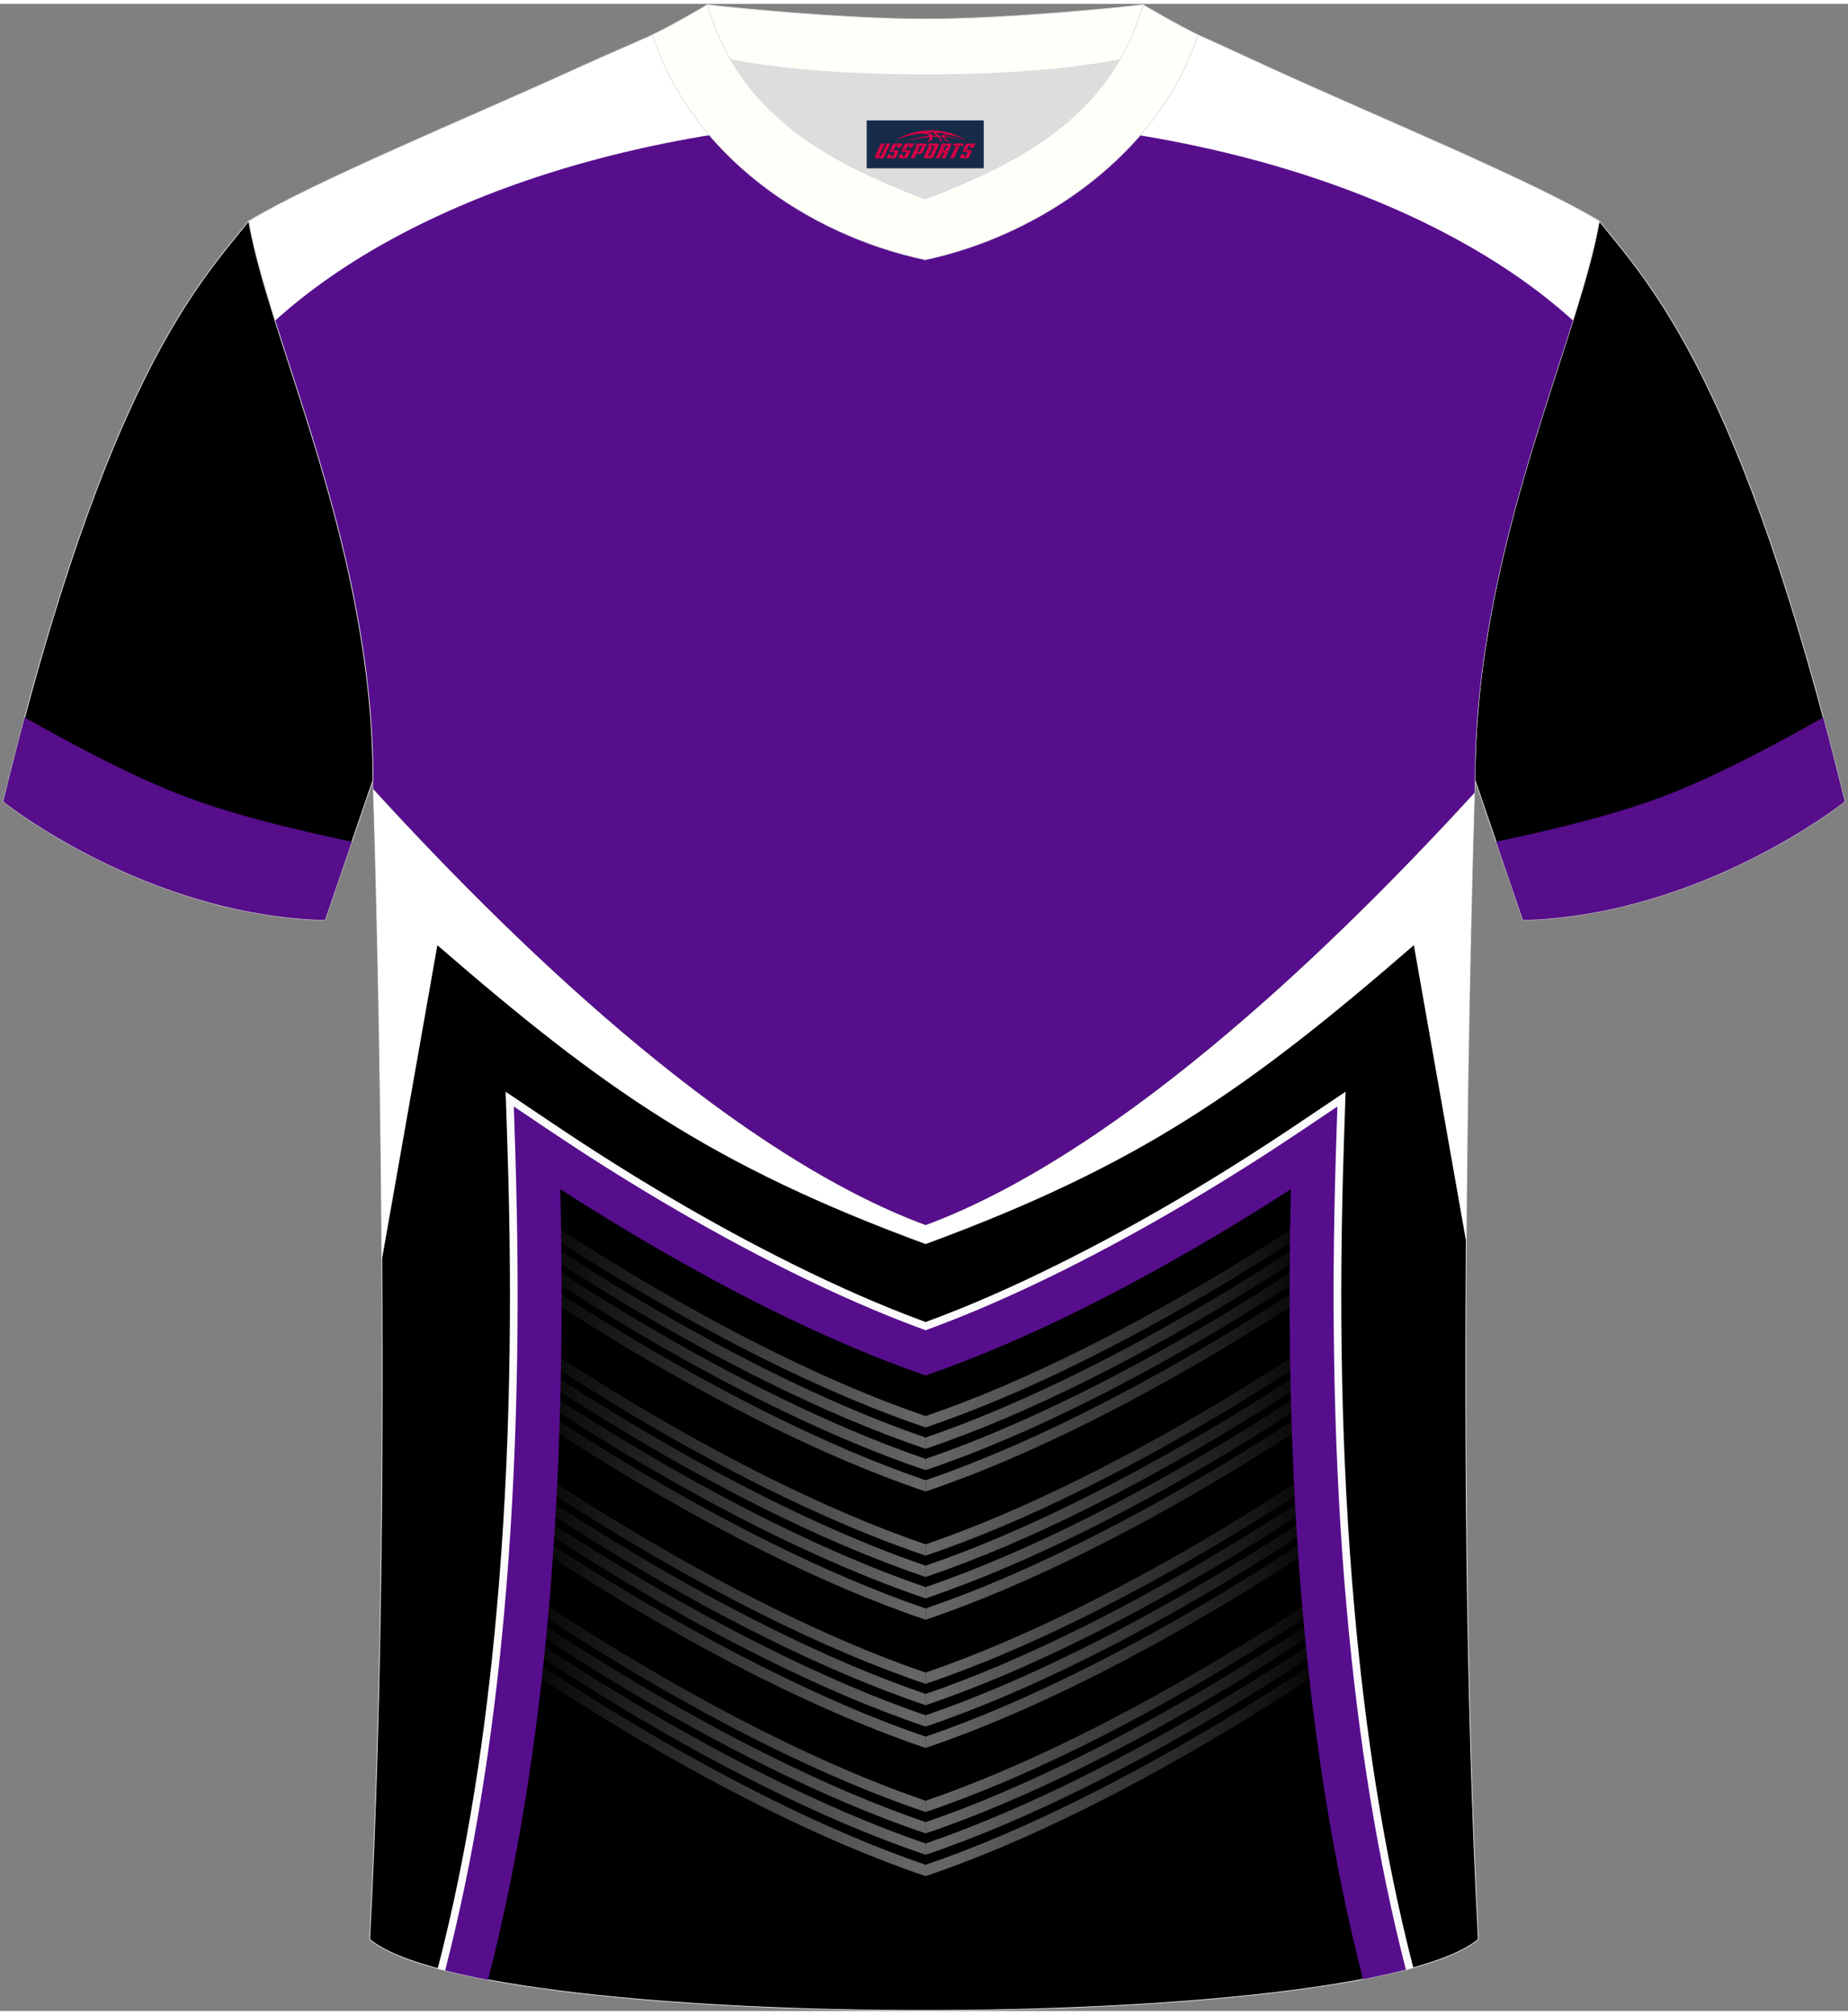 <?xml version="1.0" encoding="utf-8"?>
<!-- Generator: Adobe Illustrator 22.0.0, SVG Export Plug-In . SVG Version: 6.00 Build 0)  -->
<svg xmlns="http://www.w3.org/2000/svg" xmlns:xlink="http://www.w3.org/1999/xlink" version="1.1" id="图层_1" x="0px" y="0px" width="378px" height="412px" viewBox="0 0 379 411.5" enable-background="new 0 0 379 411.5" xml:space="preserve">
<rect x="0" y="0" width="379" height="411.5" fill="#808080" stroke="none"/>
<g>
	<path stroke="#DCDDDD" stroke-width="0.162" stroke-miterlimit="22.926" d="M327.99,44.52c10.2,12.75,29.25,32.3,50.34,119.02   c0,0-29.08,23.29-65.98,24.31c0,0-7.14-20.75-9.86-28.74C302.49,111.51,323.72,69.19,327.99,44.52z"/>
	<path fill="#000001" stroke="#DCDDDD" stroke-width="0.162" stroke-miterlimit="22.926" d="M75.81,396.8   c5.36-101,0.7-237.68,0.7-237.68c0-47.62-21.24-89.93-25.5-114.6c13.63-8.23,45.28-21.25,67.14-31.23   c5.55-2.52,11.68-5.18,15.66-6.93c17.52-0.32,25.34,1.25,55.54,1.25h0.31c30.2,0,38.53-1.57,56.04-1.25   c3.98,1.76,9.6,4.41,15.15,6.93c21.87,9.98,53.51,23,67.14,31.23c-4.27,24.67-25.5,66.98-25.5,114.6c0,0-4.66,136.67,0.7,237.68   C280.12,416.24,98.88,416.24,75.81,396.8z"/>
	<path fill="#570E8C" d="M306.43,76.09c-16.17,77.08-50.32,124.33-116.6,174.28c-37.82-14.01-80.34-53.32-113.27-89.38l-0.06-1.86   c0-47.62-21.24-89.93-25.5-114.6c13.63-8.23,45.28-21.25,67.14-31.23c5.55-2.52,11.68-5.18,15.66-6.93   c17.52-0.32,25.34,1.25,55.54,1.25h0.31c30.2,0,38.53-1.57,56.04-1.25c3.98,1.76,9.6,4.41,15.15,6.93   c21.87,9.98,53.51,23,67.14,31.23c-4.27,24.67-25.5,66.98-25.5,114.6c0,0-0.03,0.91-0.08,2.62   c-32.83,35.85-75.02,74.71-112.57,88.62c-66.35-50-100.5-97.31-116.65-174.54C133.01,24.07,245.21,25.97,306.43,76.09z"/>
	<path fill="#FFFFFF" d="M289.96,192.99c-34.05,29.52-56.2,45.11-100.13,61.27c-43.93-16.16-66.08-31.75-100.13-61.27l-11.39,64.53   c-0.3-48.76-1.47-87.78-1.75-96.53c32.93,36.06,75.45,75.37,113.27,89.38c37.55-13.91,79.74-52.76,112.57-88.62   c-0.31,9.83-1.37,46.36-1.7,92.1L289.96,192.99z"/>
	
		<linearGradient id="SVGID_1_" gradientUnits="userSpaceOnUse" x1="105.053" y1="460.637" x2="187.539" y2="462.077" gradientTransform="matrix(1 0 0 1 0 -146)">
		<stop offset="0" style="stop-color:#000001"/>
		<stop offset="1" style="stop-color:#666666"/>
	</linearGradient>
	<path fill="url(#SVGID_1_)" d="M189.83,291.85c-10.79-3.63-21.98-8.48-32.95-13.94c-18.09-8.99-35.61-19.62-49.76-29.14l1.29-1.79   c14.1,9.47,31.53,20.06,49.51,28.99c10.64,5.29,21.47,10,31.92,13.56v2.32H189.83z M189.83,383.84   c-10.79-3.63-21.98-8.48-32.95-13.94c-18.09-8.99-35.61-19.62-49.76-29.14l1.29-1.79c14.1,9.47,31.53,20.06,49.51,28.99   c10.64,5.29,21.47,10,31.92,13.56v2.32H189.83z M189.83,379.46v-2.31c-10.45-3.57-21.28-8.28-31.92-13.56   c-17.98-8.93-35.41-19.52-49.51-28.99l-1.29,1.79c14.16,9.51,31.67,20.15,49.76,29.14C167.85,370.98,179.04,375.83,189.83,379.46   L189.83,379.46z M189.83,375.08v-2.31c-10.45-3.56-21.28-8.28-31.92-13.56c-17.98-8.93-35.41-19.52-49.51-28.99l-1.29,1.79   c14.16,9.51,31.67,20.15,49.76,29.14C167.85,366.6,179.04,371.45,189.83,375.08L189.83,375.08z M189.83,370.7v-2.31   c-10.45-3.57-21.28-8.28-31.92-13.56c-17.98-8.93-35.41-19.52-49.51-28.99l-1.29,1.79c14.16,9.51,31.67,20.15,49.76,29.14   C167.85,362.22,179.04,367.07,189.83,370.7L189.83,370.7z M189.83,357.56v-2.31c-10.45-3.56-21.28-8.28-31.92-13.56   c-17.98-8.93-35.41-19.52-49.51-28.99l-1.29,1.79c14.16,9.51,31.67,20.15,49.76,29.14C167.85,349.08,179.04,353.93,189.83,357.56   L189.83,357.56z M189.83,353.18v-2.31c-10.45-3.57-21.28-8.28-31.92-13.56c-17.98-8.93-35.41-19.52-49.51-28.99l-1.29,1.79   c14.16,9.51,31.67,20.15,49.76,29.14C167.85,344.7,179.04,349.55,189.83,353.18L189.83,353.18z M189.83,348.8v-2.31   c-10.45-3.56-21.28-8.28-31.92-13.56c-17.98-8.93-35.41-19.52-49.51-28.99l-1.29,1.79c14.16,9.51,31.67,20.15,49.76,29.14   C167.85,340.32,179.04,345.17,189.83,348.8L189.83,348.8z M189.83,344.42v-2.31c-10.45-3.56-21.28-8.28-31.92-13.56   c-17.98-8.93-35.41-19.52-49.51-28.99l-1.29,1.79c14.16,9.51,31.67,20.15,49.76,29.14C167.85,335.94,179.04,340.79,189.83,344.42   L189.83,344.42z M189.83,331.28v-2.31c-10.45-3.56-21.28-8.28-31.92-13.56c-17.98-8.93-35.41-19.52-49.51-28.99l-1.29,1.79   c14.16,9.51,31.67,20.15,49.76,29.14C167.85,322.8,179.04,327.65,189.83,331.28L189.83,331.28z M189.83,326.9v-2.31   c-10.45-3.57-21.28-8.28-31.92-13.56c-17.98-8.93-35.41-19.52-49.51-28.99l-1.29,1.79c14.16,9.51,31.67,20.15,49.76,29.14   C167.85,318.41,179.04,323.26,189.83,326.9L189.83,326.9z M189.83,322.51v-2.31c-10.45-3.57-21.28-8.28-31.92-13.56   c-17.98-8.93-35.41-19.52-49.51-28.99l-1.29,1.79c14.16,9.51,31.67,20.15,49.76,29.14C167.85,314.03,179.04,318.88,189.83,322.51   L189.83,322.51z M189.83,318.13v-2.31c-10.45-3.56-21.28-8.28-31.92-13.56c-17.98-8.93-35.41-19.52-49.51-28.99l-1.29,1.79   c14.16,9.51,31.67,20.15,49.76,29.14C167.85,309.65,179.04,314.5,189.83,318.13L189.83,318.13z M189.83,304.99v-2.31   c-10.45-3.56-21.28-8.28-31.92-13.56c-17.98-8.93-35.41-19.52-49.51-28.99l-1.29,1.79c14.16,9.51,31.67,20.15,49.76,29.14   C167.85,296.51,179.04,301.36,189.83,304.99L189.83,304.99z M189.83,300.61v-2.31c-10.45-3.57-21.28-8.28-31.92-13.56   c-17.98-8.93-35.41-19.52-49.51-28.99l-1.29,1.79c14.16,9.51,31.67,20.15,49.76,29.14C167.85,292.13,179.04,296.98,189.83,300.61   L189.83,300.61z M189.83,296.23v-2.31c-10.45-3.57-21.28-8.28-31.92-13.56c-17.98-8.93-35.41-19.52-49.51-28.99l-1.29,1.79   c14.16,9.51,31.67,20.15,49.76,29.14C167.85,287.75,179.04,292.6,189.83,296.23z"/>
	
		<linearGradient id="SVGID_2_" gradientUnits="userSpaceOnUse" x1="644.937" y1="460.637" x2="727.423" y2="462.077" gradientTransform="matrix(-1 0 0 1 919.554 -146)">
		<stop offset="0" style="stop-color:#000001"/>
		<stop offset="1" style="stop-color:#666666"/>
	</linearGradient>
	<path fill="url(#SVGID_2_)" d="M189.82,291.85v-2.32c10.45-3.56,21.28-8.27,31.92-13.56c17.98-8.93,35.41-19.52,49.51-28.99   l1.29,1.79c-14.15,9.52-31.67,20.15-49.76,29.14c-10.97,5.46-22.16,10.31-32.95,13.94H189.82z M189.82,383.84v-2.32   c10.45-3.56,21.28-8.27,31.92-13.56c17.98-8.93,35.41-19.52,49.51-28.99l1.29,1.79c-14.15,9.52-31.67,20.15-49.76,29.14   c-10.97,5.46-22.16,10.31-32.95,13.94L189.82,383.84L189.82,383.84z M189.83,379.46c10.79-3.63,21.98-8.48,32.96-13.93   c18.09-8.99,35.6-19.63,49.76-29.14l-1.29-1.79c-14.1,9.47-31.53,20.06-49.51,28.99c-10.64,5.28-21.47,9.99-31.92,13.56   L189.83,379.46L189.83,379.46z M189.83,375.08c10.79-3.63,21.98-8.48,32.96-13.93c18.09-8.99,35.6-19.63,49.76-29.14l-1.29-1.79   c-14.1,9.47-31.53,20.06-49.51,28.99c-10.64,5.28-21.47,10-31.92,13.56L189.83,375.08L189.83,375.08z M189.83,370.7   c10.79-3.63,21.98-8.48,32.96-13.93c18.09-8.99,35.6-19.63,49.76-29.14l-1.29-1.79c-14.1,9.47-31.53,20.06-49.51,28.99   c-10.64,5.28-21.47,9.99-31.92,13.56L189.83,370.7L189.83,370.7z M189.83,357.56c10.79-3.63,21.98-8.48,32.96-13.93   c18.09-8.99,35.6-19.63,49.76-29.14l-1.29-1.79c-14.1,9.47-31.53,20.06-49.51,28.99c-10.64,5.28-21.47,10-31.92,13.56   L189.83,357.56L189.83,357.56z M189.83,353.18c10.79-3.63,21.98-8.48,32.96-13.93c18.09-8.99,35.6-19.63,49.76-29.14l-1.29-1.79   c-14.1,9.47-31.53,20.06-49.51,28.99c-10.64,5.28-21.47,9.99-31.92,13.56L189.83,353.18L189.83,353.18z M189.83,348.8   c10.79-3.63,21.98-8.48,32.96-13.93c18.09-8.99,35.6-19.63,49.76-29.14l-1.29-1.79c-14.1,9.47-31.53,20.06-49.51,28.99   c-10.64,5.28-21.47,10-31.92,13.56L189.83,348.8L189.83,348.8z M189.83,344.42c10.79-3.63,21.98-8.48,32.96-13.93   c18.09-8.99,35.6-19.63,49.76-29.14l-1.29-1.79c-14.1,9.47-31.53,20.06-49.51,28.99c-10.64,5.28-21.47,10-31.92,13.56   L189.83,344.42L189.83,344.42z M189.83,331.28c10.79-3.63,21.98-8.48,32.96-13.93c18.09-8.99,35.6-19.63,49.76-29.14l-1.29-1.79   c-14.1,9.47-31.53,20.06-49.51,28.99c-10.64,5.28-21.47,10-31.92,13.56L189.83,331.28L189.83,331.28z M189.83,326.9   c10.79-3.64,21.98-8.49,32.96-13.93c18.09-8.99,35.6-19.63,49.76-29.14l-1.29-1.79c-14.1,9.47-31.53,20.06-49.51,28.99   c-10.64,5.28-21.47,9.99-31.92,13.56L189.83,326.9L189.83,326.9z M189.83,322.51c10.79-3.63,21.98-8.48,32.96-13.93   c18.09-8.99,35.6-19.63,49.76-29.14l-1.29-1.79c-14.1,9.47-31.53,20.06-49.51,28.99c-10.64,5.28-21.47,9.99-31.92,13.56   L189.83,322.51L189.83,322.51z M189.83,318.13c10.79-3.63,21.98-8.48,32.96-13.93c18.09-8.99,35.6-19.63,49.76-29.14l-1.29-1.79   c-14.1,9.47-31.53,20.06-49.51,28.99c-10.64,5.28-21.47,10-31.92,13.56L189.83,318.13L189.83,318.13z M189.83,304.99   c10.79-3.63,21.98-8.48,32.96-13.93c18.09-8.99,35.6-19.63,49.76-29.14l-1.29-1.79c-14.1,9.47-31.53,20.06-49.51,28.99   c-10.64,5.28-21.47,10-31.92,13.56L189.83,304.99L189.83,304.99z M189.83,300.61c10.79-3.63,21.98-8.48,32.96-13.93   c18.09-8.99,35.6-19.63,49.76-29.14l-1.29-1.79c-14.1,9.47-31.53,20.06-49.51,28.99c-10.64,5.28-21.47,9.99-31.92,13.56   L189.83,300.61L189.83,300.61z M222.79,282.3c18.09-8.99,35.6-19.63,49.76-29.14l-1.29-1.79c-14.1,9.47-31.53,20.06-49.51,28.99   c-10.64,5.28-21.47,9.99-31.92,13.56v2.31C200.63,292.6,211.82,287.75,222.79,282.3z"/>
	<path fill="#FBFBFC" d="M189.83,270.24c9.3-3.4,18.4-7.47,27.26-11.88c16.87-8.38,33.31-18.16,48.94-28.67l9.93-6.67l-0.38,11.76   c-1.02,31.49-0.59,63.2,2.22,94.6c2.2,24.57,5.88,49.31,12.05,73.24c-2.23,0.62-4.66,1.2-7.28,1.75   c-5.09-23.29-8.01-49.8-10.03-72.35c-2.51-28.04-5.98-66.44-5.4-94.59c-13.07,8.33-29.53,17.37-43.4,24.27   c-10.45,5.19-22.57,12.25-33.61,16.05l-0.51,0.18l-0.51-0.18c-11.04-3.8-21.35-10.02-31.8-15.22   c-13.87-6.89-31.87-16.63-44.93-24.96c0.59,28.15-2.74,66.4-5.26,94.45c-2.07,23.08-4.23,49.25-9.32,72.64   c-2.9-0.58-5.57-1.2-8.03-1.86c6.2-23.98,9.89-48.78,12.09-73.41c2.81-31.4,3.24-63.11,2.22-94.6l-0.38-11.76l9.93,6.67   c15.63,10.51,32.07,20.29,48.94,28.67C171.43,262.77,180.54,266.84,189.83,270.24z"/>
	<path fill="#570E8C" d="M189.83,281.2c-10.55-3.63-21.43-8.37-32.1-13.67c-15.25-7.58-30.06-16.29-42.82-24.53   c0.73,30.42,0,59.73-2.47,87.27c-2.39,26.68-6.42,51.81-12.35,74.83c-3.17-0.59-6.11-1.23-8.8-1.91   c5.82-22.53,9.78-47.28,12.14-73.67c2.68-29.92,3.3-61.79,2.23-94.79l-0.28-8.67l7.36,4.95c14.01,9.42,31.31,19.92,49.12,28.77   c9.32,4.63,18.78,8.81,27.97,12.15c9.19-3.34,18.65-7.52,27.97-12.15c17.81-8.85,35.11-19.36,49.12-28.77l7.36-4.95l-0.28,8.67   c-1.07,33-0.45,64.87,2.23,94.79c2.36,26.33,6.31,51.02,12.1,73.51c-2.68,0.69-5.61,1.34-8.79,1.95   c-5.92-22.99-9.94-48.08-12.32-74.71c-2.47-27.54-3.19-56.85-2.47-87.27c-12.76,8.24-27.58,16.95-42.82,24.53   C211.26,272.83,200.38,277.57,189.83,281.2L189.83,281.2z"/>
	<path fill="#FFFFFF" d="M189.52,23.41c56.29,0,105.61,16.61,133.07,41.5c2.42-7.68,4.39-14.54,5.4-20.39   c-13.63-8.23-45.28-21.25-67.14-31.23c-5.55-2.52-11.17-5.18-15.15-6.93c-17.52-0.32-25.84,1.25-56.04,1.25h-0.31   c-30.2,0-38.02-1.57-55.54-1.25c-3.98,1.76-10.11,4.41-15.66,6.93c-21.87,9.98-53.51,23-67.14,31.23   c1.01,5.87,2.99,12.73,5.41,20.43C83.88,40.03,133.21,23.41,189.52,23.41z"/>
	<path fill="#DCDDDD" d="M149.83,11.44c8.45,14.62,23.39,22.27,39.92,28.55c16.55-6.29,31.48-13.92,39.92-28.56   c-8.65,1.66-21.45,3.09-39.92,3.09C171.29,14.53,158.49,13.1,149.83,11.44z"/>
	<path fill="#FFFFFA" stroke="#DCDDDD" stroke-width="0.162" stroke-miterlimit="22.926" d="M189.75,3.1   c-17.29,0-41.78-2.53-44.66-2.93c0,0-5.53,4.46-11.29,6.19c0,0,11.78,8.17,55.95,8.17s55.95-8.17,55.95-8.17   c-5.76-1.72-11.29-6.19-11.29-6.19C231.52,0.57,207.04,3.1,189.75,3.1z"/>
	<path fill="#FFFFFA" stroke="#DCDDDD" stroke-width="0.162" stroke-miterlimit="22.926" d="M189.75,52.45   c23.96-5.08,48.15-22.11,55.95-46.09c-4.43-2.13-11.29-6.19-11.29-6.19c-6.4,22.33-24.3,32.08-44.66,39.82   c-20.33-7.73-38.27-17.52-44.66-39.82c0,0-6.86,4.05-11.29,6.19C141.71,30.71,165.4,47.29,189.75,52.45z"/>
	
	<path stroke="#DCDDDD" stroke-width="0.162" stroke-miterlimit="22.926" d="M51,44.52C40.8,57.28,21.75,76.83,0.66,163.55   c0,0,29.08,23.29,65.98,24.31c0,0,7.14-20.75,9.86-28.74C76.5,111.51,55.27,69.19,51,44.52z"/>
	<path fill="#570E8B" d="M34.58,161.18c-9.98-4.13-20.12-9.57-29.52-14.89c-1.45,5.44-2.92,11.18-4.4,17.25   c0,0,29.08,23.29,65.98,24.31c0,0,2.77-8.06,5.52-16.07C59.45,169.08,45.8,165.82,34.58,161.18z"/>
	<path fill="#570E8B" d="M344.41,161.18c9.98-4.13,20.12-9.57,29.52-14.89c1.45,5.44,2.92,11.18,4.4,17.25   c0,0-29.08,23.29-65.98,24.31c0,0-2.77-8.06-5.52-16.07C319.54,169.08,333.19,165.82,344.41,161.18z"/>
</g>
<g id="tag_logo">
	<rect y="23.89" fill="#162B48" width="24" height="9.818" x="177.75"/>
	<g>
		<path fill="#D30044" d="M193.71,27.08l0.005-0.011c0.131-0.311,1.085-0.262,2.351,0.071c0.715,0.24,1.44,0.54,2.193,0.9    c-0.218-0.147-0.447-0.289-0.682-0.42l0.011,0.005l-0.011-0.005c-1.478-0.845-3.218-1.418-5.1-1.62    c-1.282-0.115-1.658-0.082-2.411-0.055c-2.449,0.142-4.68,0.905-6.458,2.095c1.26-0.638,2.722-1.075,4.195-1.336    c1.467-0.18,2.476-0.033,2.771,0.344c-1.691,0.175-3.469,0.633-4.555,1.075c1.156-0.338,2.967-0.665,4.647-0.813    c0.016,0.251-0.115,0.567-0.415,0.96h0.475c0.376-0.382,0.584-0.725,0.595-1.004c0.333-0.022,0.66-0.033,0.971-0.033    C192.54,27.52,192.75,27.87,192.95,28.26h0.262c-0.125-0.344-0.295-0.687-0.518-1.036c0.207,0,0.393,0.005,0.567,0.011    c0.104,0.267,0.496,0.66,1.058,1.025h0.245c-0.442-0.365-0.753-0.753-0.835-1.004c1.047,0.065,1.696,0.224,2.885,0.513    C195.53,27.34,194.79,27.17,193.71,27.08z M191.27,26.99c-0.164-0.295-0.655-0.485-1.402-0.551    c0.464-0.033,0.922-0.055,1.364-0.055c0.311,0.147,0.589,0.344,0.84,0.589C191.81,26.97,191.54,26.98,191.27,26.99z M193.25,27.04c-0.224-0.016-0.458-0.027-0.715-0.044c-0.147-0.202-0.311-0.398-0.502-0.6c0.082,0,0.164,0.005,0.24,0.011    c0.72,0.033,1.429,0.125,2.138,0.273C193.74,26.64,193.36,26.8,193.25,27.04z"/>
		<path fill="#D30044" d="M180.67,28.62L179.5,31.17C179.32,31.54,179.59,31.68,180.07,31.68l0.873,0.005    c0.115,0,0.251-0.049,0.327-0.175l1.342-2.891H181.83L180.61,31.25H180.44c-0.147,0-0.185-0.033-0.147-0.125l1.156-2.504H180.67L180.67,28.62z M182.53,29.97h1.271c0.36,0,0.584,0.125,0.442,0.425L183.77,31.43C183.67,31.65,183.4,31.68,183.17,31.68H182.25c-0.267,0-0.442-0.136-0.349-0.333l0.235-0.513h0.742L182.7,31.21C182.68,31.26,182.72,31.27,182.78,31.27h0.18    c0.082,0,0.125-0.016,0.147-0.071l0.376-0.813c0.011-0.022,0.011-0.044-0.055-0.044H182.36L182.53,29.97L182.53,29.97z M183.35,29.9h-0.78l0.475-1.025c0.098-0.218,0.338-0.256,0.578-0.256H185.07L184.68,29.46L183.9,29.58l0.262-0.562H183.87c-0.082,0-0.12,0.016-0.147,0.071L183.35,29.9L183.35,29.9z M184.94,29.97L184.77,30.34h1.069c0.06,0,0.06,0.016,0.049,0.044    L185.51,31.2C185.49,31.25,185.45,31.27,185.37,31.27H185.19c-0.055,0-0.104-0.011-0.082-0.06l0.175-0.376H184.54L184.31,31.35C184.21,31.54,184.39,31.68,184.66,31.68h0.916c0.24,0,0.502-0.033,0.605-0.251l0.475-1.031c0.142-0.3-0.082-0.425-0.442-0.425H184.94L184.94,29.97z M185.75,29.9l0.371-0.818c0.022-0.055,0.06-0.071,0.147-0.071h0.295L186.3,29.57l0.791-0.115l0.387-0.845H186.03c-0.24,0-0.48,0.038-0.578,0.256L184.98,29.9L185.75,29.9L185.75,29.9z M188.15,30.36h0.278c0.087,0,0.153-0.022,0.202-0.115    l0.496-1.075c0.033-0.076-0.011-0.12-0.125-0.12H187.6l0.431-0.431h1.522c0.355,0,0.485,0.153,0.393,0.355l-0.676,1.445    c-0.06,0.125-0.175,0.333-0.644,0.327l-0.649-0.005L187.54,31.68H186.76l1.178-2.558h0.785L188.15,30.36L188.15,30.36z     M190.74,31.17c-0.022,0.049-0.06,0.076-0.142,0.076h-0.191c-0.082,0-0.109-0.027-0.082-0.076l0.944-2.051h-0.785l-0.987,2.138    c-0.125,0.273,0.115,0.415,0.453,0.415h0.72c0.327,0,0.649-0.071,0.769-0.322l1.085-2.384c0.093-0.202-0.06-0.355-0.415-0.355    h-1.533l-0.431,0.431h1.38c0.115,0,0.164,0.033,0.131,0.104L190.74,31.17L190.74,31.17z M193.46,30.04h0.278    c0.087,0,0.158-0.022,0.202-0.115l0.344-0.753c0.033-0.076-0.011-0.12-0.125-0.12h-1.402l0.425-0.431h1.527    c0.355,0,0.485,0.153,0.393,0.355l-0.529,1.124c-0.044,0.093-0.147,0.18-0.393,0.18c0.224,0.011,0.256,0.158,0.175,0.327    l-0.496,1.075h-0.785l0.54-1.167c0.022-0.055-0.005-0.087-0.104-0.087h-0.235L192.69,31.68h-0.785l1.178-2.558h0.785L193.46,30.04L193.46,30.04z M196.03,29.13L194.85,31.68h0.785l1.184-2.558H196.03L196.03,29.13z M197.54,29.06l0.202-0.431h-2.1l-0.295,0.431    H197.54L197.54,29.06z M197.52,29.97h1.271c0.36,0,0.584,0.125,0.442,0.425l-0.475,1.031c-0.104,0.218-0.371,0.251-0.605,0.251    h-0.916c-0.267,0-0.442-0.136-0.349-0.333l0.235-0.513h0.742L197.69,31.21c-0.022,0.049,0.022,0.06,0.082,0.06h0.18    c0.082,0,0.125-0.016,0.147-0.071l0.376-0.813c0.011-0.022,0.011-0.044-0.049-0.044h-1.069L197.52,29.97L197.52,29.97z     M198.33,29.9H197.55l0.475-1.025c0.098-0.218,0.338-0.256,0.578-0.256h1.451l-0.387,0.845l-0.791,0.115l0.262-0.562h-0.295    c-0.082,0-0.12,0.016-0.147,0.071L198.33,29.9z"/>
	</g>
</g>
</svg>